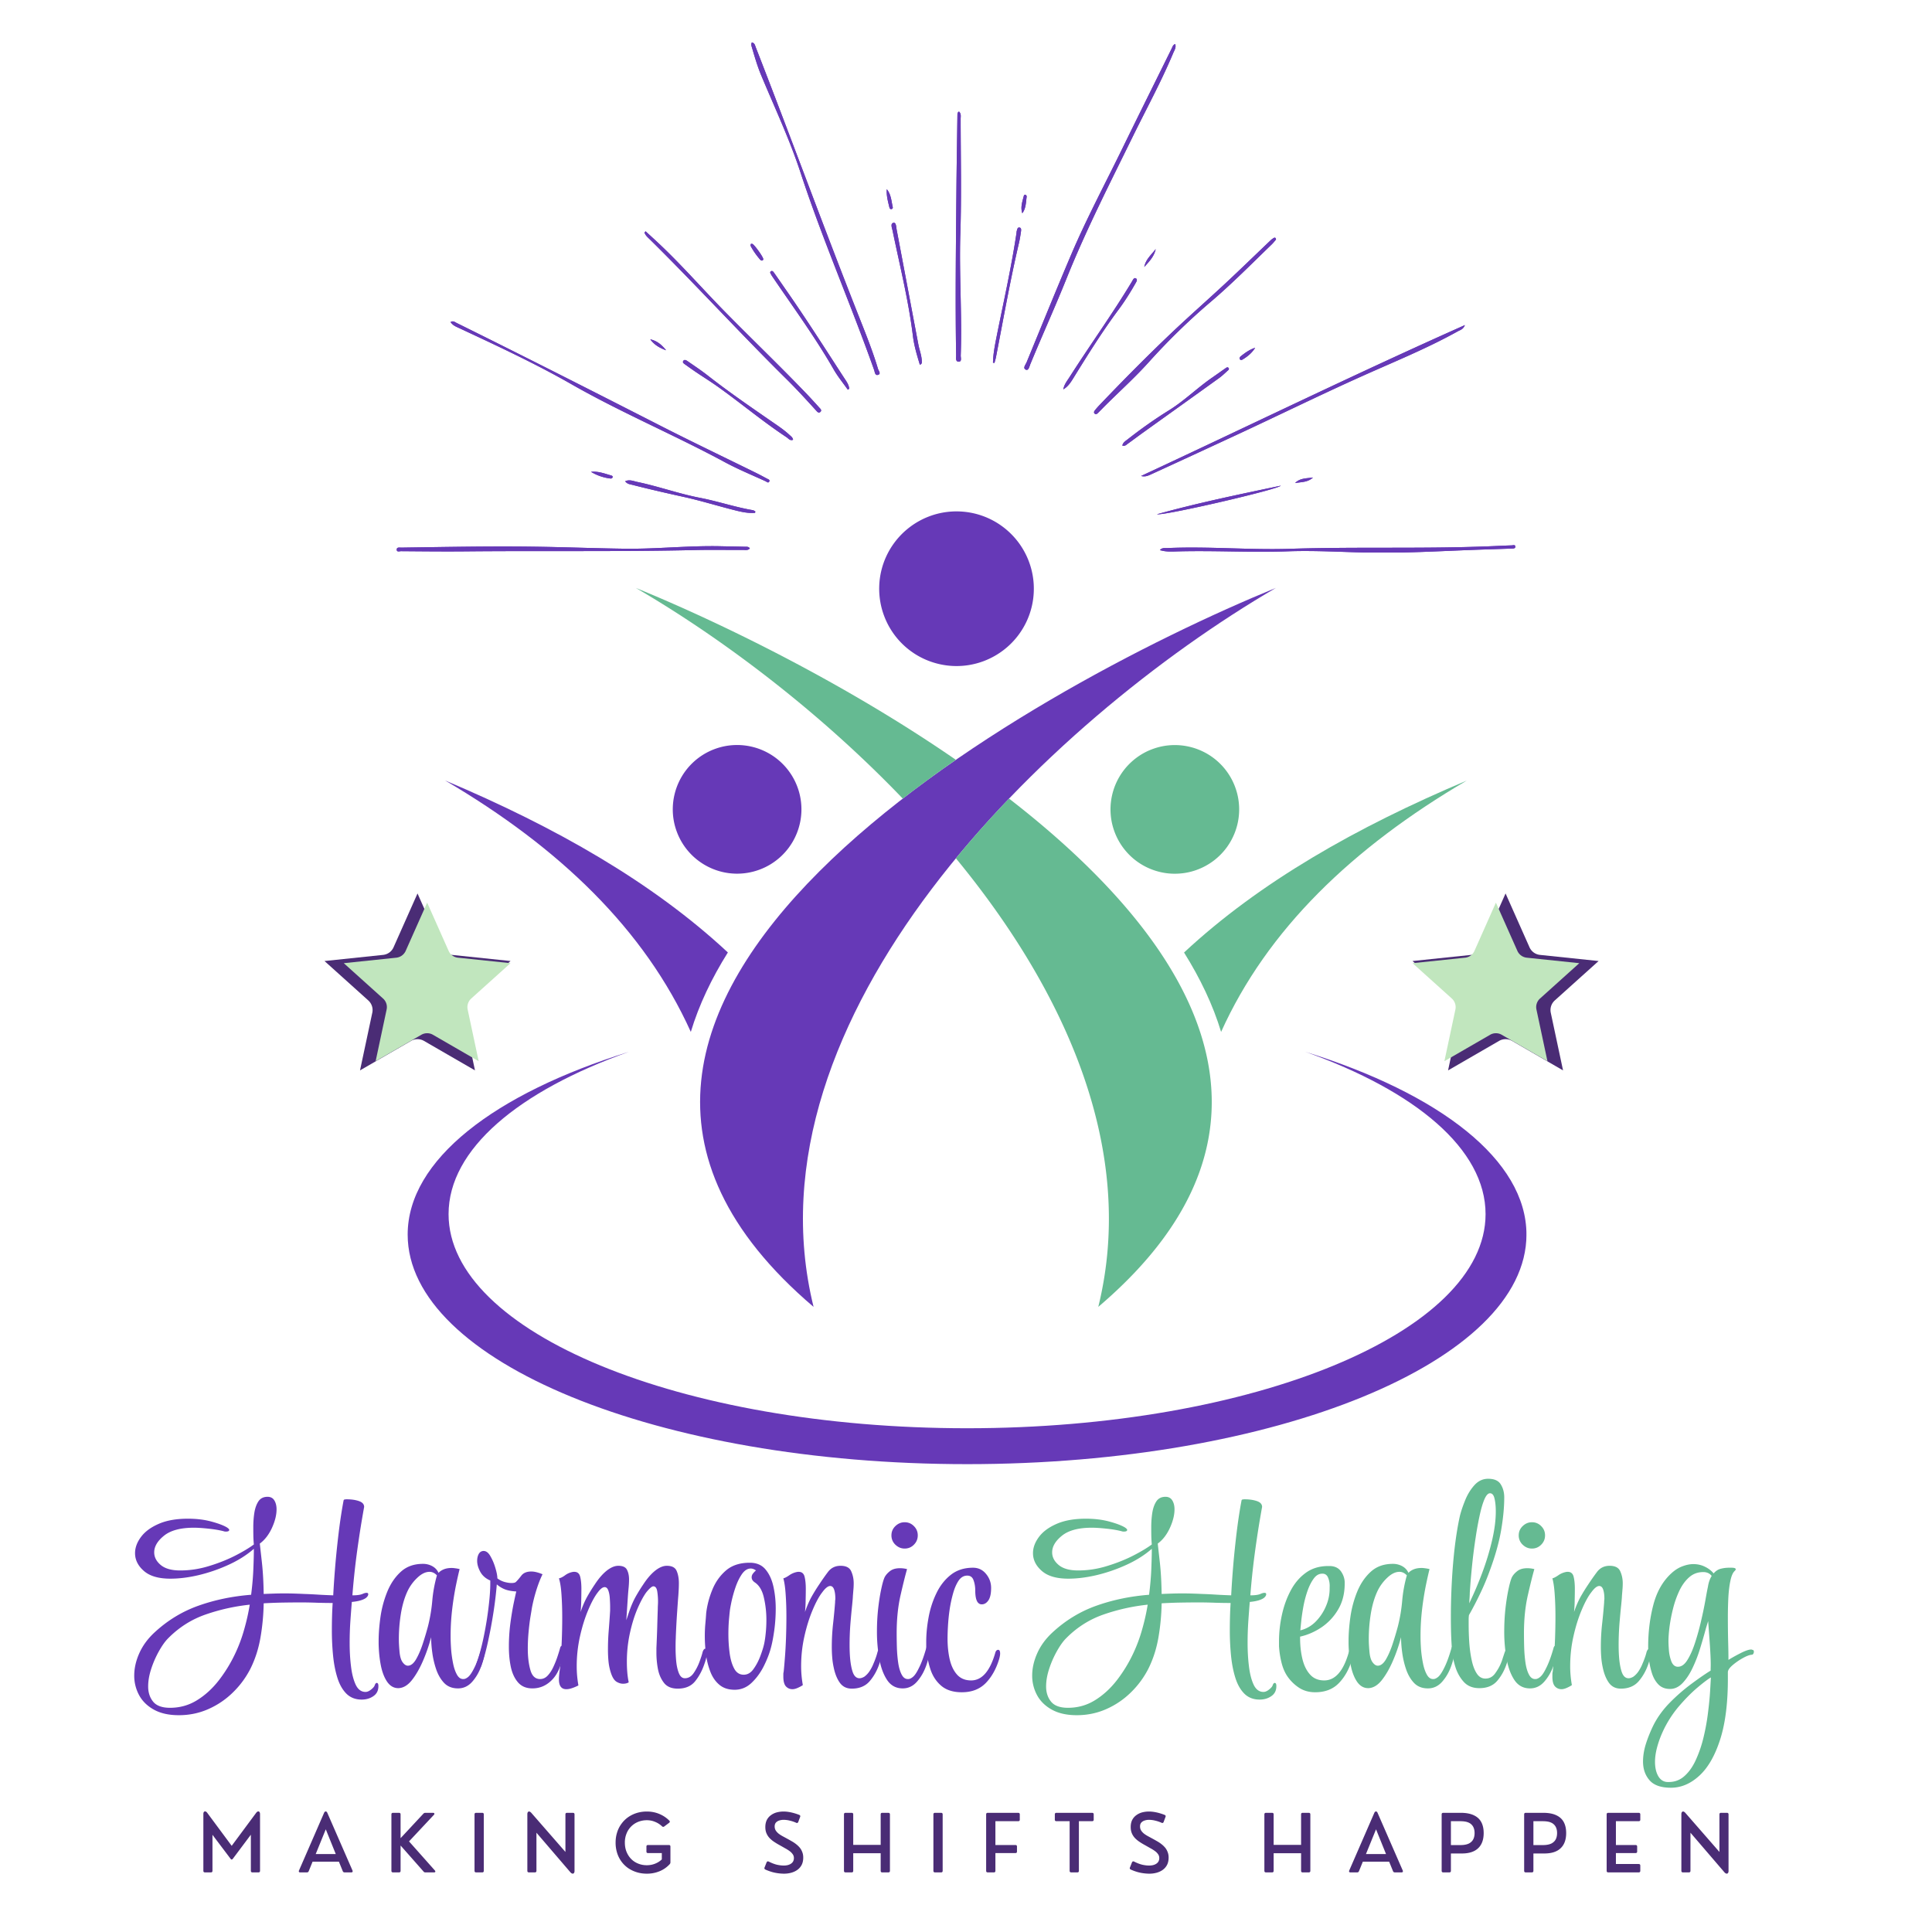 <svg xmlns="http://www.w3.org/2000/svg" width="500" viewBox="0 0 375 375" height="500" version="1.0"><defs><clipPath id="a"><path d="M77 8.133h217.105v99.11H77zm0 0"/></clipPath><clipPath id="b"><path d="M62.98 173.418h36.356v34.363H62.98zm0 0"/></clipPath><clipPath id="c"><path d="M66.723 175.2h32.375V206H66.723zm0 0"/></clipPath><clipPath id="d"><path d="M79.129 204h217.148v80.57H79.13zm0 0"/></clipPath><clipPath id="e"><path d="M274.172 173.418h36.355v34.363h-36.355zm0 0"/></clipPath><clipPath id="f"><path d="M274.172 175.2h32.371V206h-32.371zm0 0"/></clipPath></defs><g clip-path="url(#a)" fill="#6639b7"><path d="M228.11 8.543c.218.695-.16 1.207-.38 1.73-2.328 5.563-5.222 10.856-7.875 16.262-4.453 9.09-9.058 18.102-12.84 27.52-2.238 5.582-4.738 11.066-7.03 16.636-.18.438-.34 1.305-.872 1.059-.652-.3-.035-.969.153-1.43 2.851-6.933 5.668-13.886 8.605-20.789 2.98-7.008 6.57-13.73 9.91-20.57 3.192-6.543 6.438-13.059 9.664-19.586.145-.285.2-.64.664-.832zm-82.176.617c.543 1.84 1.074 3.684 1.816 5.461 2.617 6.27 5.523 12.441 7.637 18.89 4.246 12.962 9.734 25.45 14.277 38.29.14.394.172 1.183.813.941.562-.21.054-.777-.059-1.152-1.047-3.508-2.422-6.903-3.762-10.297C159.82 43.988 153.45 26.5 146.687 9.168c-.14-.352-.19-.809-.753-.934-.18.36-.086.641 0 .926zm77.699 82.813c5.34-2.442 10.664-4.91 15.992-7.38 8.176-3.792 16.266-7.769 24.484-11.464 6.332-2.848 12.782-5.445 18.86-8.828.445-.25 1.027-.352 1.37-1.203-21.276 9.472-41.968 19.574-62.847 29.285.82.246 1.488-.113 2.14-.41zm4.48 15.066c7.32-.227 14.64.234 21.965-.031 5.25-.188 10.5.16 15.75.254 6.55.117 13.086-.262 19.625-.512 2.66-.102 5.324-.18 7.985-.273.289-.008.71-.008.695-.368-.012-.433-.457-.261-.711-.254-1.516.051-3.031.13-4.547.188-12.824.5-25.66.07-38.488.48-7.95.258-15.899-.507-23.852-.14-.457.023-.953-.117-1.402.39 1.023.317 2.008.297 2.98.266zm-83.562-.914c-1.516-.047-3.031-.063-4.547-.098-6.29-.156-12.559.567-18.84.477-5.805-.078-11.605-.313-17.406-.39-8.613-.122-17.227.054-25.84.179-.344.004-.895-.129-.914.355-.024.575.55.336.863.336 4.14.032 8.281.079 12.422.04 14.898-.145 29.797.081 44.691-.262 3.067-.07 6.137-.004 9.208-.024.453-.004.968.145 1.355-.289-.246-.398-.648-.312-.992-.324zM89.105 63.672c7.368 3.441 14.735 6.86 21.813 10.902 9.664 5.524 19.957 9.832 29.75 15.121 2.566 1.387 5.277 2.496 7.93 3.715.218.102.55.457.734.008.121-.305-.25-.402-.469-.52-.715-.382-1.43-.77-2.16-1.128-6.168-3.04-12.375-6-18.496-9.125-13.172-6.723-26.352-13.418-39.605-19.973-.317-.156-.614-.461-1.149-.172.426.668 1.067.898 1.652 1.172zm96.73-41.41c-.065 4.843-.151 9.683-.194 14.527-.09 10.727-.239 21.45-.055 32.176.008.472-.172 1.258.523 1.234.625-.02.352-.777.368-1.21.28-7.876-.329-15.747-.075-23.626.239-7.43.063-14.87.059-22.304 0-.461.137-.97-.32-1.41-.293.167-.305.382-.305.613zm61.462 23.898a3.018 3.018 0 0 0-.703.516c-2.918 2.777-5.805 5.59-8.75 8.336-3.434 3.199-6.965 6.297-10.371 9.523-4.825 4.578-9.5 9.309-14.09 14.121-.309.32-.598.656-.875 1.004-.14.172-.246.41-.063.598.239.246.473.09.668-.102.524-.52 1.032-1.054 1.559-1.574 2.781-2.758 5.7-5.394 8.312-8.3 3.743-4.16 7.73-8.048 11.985-11.669 4.144-3.527 7.96-7.398 11.867-11.172.312-.304.586-.656.836-.941-.02-.336-.203-.426-.375-.34zM125.09 45.137c.195.582.672.96 1.086 1.367 8.98 8.855 17.472 18.184 26.445 27.043 2 1.976 3.895 4.05 5.781 6.129.211.23.485.597.828.281.348-.316.012-.598-.203-.84-.797-.875-1.59-1.754-2.406-2.61-5.316-5.558-10.887-10.866-16.266-16.362-4.234-4.336-8.226-8.91-12.66-13.055-.789-.738-1.59-1.465-2.386-2.195l-.22.242zm39.75 30.316c-.094-.86-.625-1.531-1.074-2.223-3.664-5.644-7.274-11.324-11.125-16.84-.805-1.152-1.594-2.312-2.407-3.46-.14-.196-.34-.47-.629-.25-.23.175-.03.406.063.593.082.164.191.317.293.47 4.031 5.929 8.273 11.714 11.848 17.948.793 1.387 1.824 2.633 2.746 3.946.093-.063.191-.121.285-.184zm14.086-5.207c0-1.164-.453-2.238-.668-3.355-1.41-7.434-2.801-14.868-4.215-22.297-.098-.508-.086-1.457-.617-1.348-.656.14-.285.996-.176 1.531 1.406 6.79 3.094 13.524 3.945 20.426.23 1.89.782 3.727 1.352 5.602.414-.184.383-.387.379-.559zm-25.707 14.156c-1.114-1.035-2.387-1.859-3.633-2.722-4.137-2.86-8.274-5.707-12.238-8.809-1.25-.98-2.575-1.86-3.883-2.762-.254-.175-.645-.418-.863-.02-.176.321.199.516.425.684.75.543 1.504 1.075 2.274 1.59 1.316.887 2.668 1.727 3.96 2.645 4.52 3.215 8.77 6.793 13.4 9.851.37.246.663.743 1.273.5-.07-.46-.426-.687-.715-.957zm-6.61 14.864c-.16-.082-.312-.211-.48-.239-3.457-.586-6.785-1.726-10.223-2.39-4.133-.793-8.101-2.235-12.215-3.094-.73-.152-1.504-.523-2.343-.133.386.547.922.578 1.41.703 3.285.84 6.586 1.594 9.898 2.325 3.38.742 6.692 1.78 10.055 2.62 1.254.317 2.543.594 3.848.485.015-.094.035-.188.05-.277zm72.305-13.149c1.024-.73 2.024-1.488 3.043-2.219 4.89-3.507 9.785-7 14.664-10.515.566-.406 1.078-.899 1.594-1.371.176-.157.476-.356.21-.633-.187-.195-.417.008-.59.125-.85.586-1.687 1.195-2.538 1.781-2.89 1.988-5.39 4.488-8.383 6.348-2.797 1.734-5.473 3.637-8.062 5.664-.395.312-.875.566-1.008 1.187.535.164.789-.168 1.07-.367zm-10.45-12.933c2.759-4.461 5.536-8.907 8.669-13.118 1.191-1.601 2.25-3.289 3.234-5.023.18-.313.496-.77.137-.992-.399-.254-.606.281-.781.574-3.809 6.328-8.133 12.32-12.106 18.54-.484.757-1.07 1.464-1.226 2.405.984-.57 1.523-1.492 2.074-2.386zm-15.437-2.743c.102-.382.223-.761.297-1.152 1.438-7.383 2.73-14.797 4.453-22.121.176-.754.29-1.523.403-2.29.039-.284.062-.671-.32-.718-.38-.043-.403.36-.497.625-.047.137-.043.293-.062.438-1.012 6.789-2.535 13.48-3.88 20.207-.323 1.629-.648 3.289-.683 4.972.094.012.192.028.29.04zm55.575 23.829c-8.047 1.687-16.106 3.343-24.04 5.55 1.653.25 23.532-4.828 24.04-5.55zm-130.043-1.383c.109.011.293-.11.336-.211.097-.219-.086-.344-.266-.39-1.277-.36-2.531-.86-3.918-.704a9.41 9.41 0 0 0 3.848 1.305zm27.464-45.551c-.093-.023-.277-.012-.289.027-.043.125-.074.297-.02.403.505.949 1.13 1.82 1.833 2.632.129.149.305.227.488.133.074-.039.102-.172.121-.215.004-.437-1.777-2.89-2.133-2.98zm94.801 21.824c-.18.14-.293.38-.152.582.164.238.406.106.59-.008.937-.574 1.77-1.265 2.363-2.234-1.078.348-1.953.984-2.8 1.66zM172.61 40.168c.051.203.121.46.41.422.211-.028.305-.211.258-.41-.27-1.18-.316-2.438-1.152-3.453-.098 1.191.215 2.316.484 3.441zm26.668-2c.016-.11-.097-.3-.195-.348-.223-.101-.34.102-.379.27-.27 1.078-.664 2.144-.273 3.305.726-.973.687-2.125.847-3.227zm25.043 10.18c-.84 1.09-1.945 2.004-2.215 3.46.942-1.023 1.915-2.027 2.215-3.46zM126.22 65.863c.761 1.07 1.847 1.688 3.07 2.13-.797-1.02-1.75-1.84-3.07-2.13zm125.156 27.895c1.21-.207 2.496-.137 3.473-1.074-1.215.187-2.52.09-3.473 1.074zm0 0"/><path d="M228.11 8.543c.218.695-.16 1.207-.38 1.73-2.328 5.563-5.222 10.856-7.875 16.262-4.453 9.09-9.058 18.102-12.84 27.52-2.238 5.582-4.738 11.066-7.03 16.636-.18.438-.34 1.305-.872 1.059-.652-.3-.035-.969.153-1.43 2.851-6.933 5.668-13.886 8.605-20.789 2.98-7.008 6.57-13.73 9.91-20.57 3.192-6.543 6.438-13.059 9.664-19.586.145-.285.2-.64.664-.832zm-82.176.617c.543 1.84 1.074 3.684 1.816 5.461 2.617 6.27 5.523 12.441 7.637 18.89 4.246 12.962 9.734 25.45 14.277 38.29.14.394.172 1.183.813.941.562-.21.054-.777-.059-1.152-1.047-3.508-2.422-6.903-3.762-10.297C159.82 43.988 153.45 26.5 146.687 9.168c-.14-.352-.19-.809-.753-.934-.18.36-.086.641 0 .926zm77.699 82.813c5.34-2.442 10.664-4.91 15.992-7.38 8.176-3.792 16.266-7.769 24.484-11.464 6.332-2.848 12.782-5.445 18.86-8.828.445-.25 1.027-.352 1.37-1.203-21.276 9.472-41.968 19.574-62.847 29.285.82.246 1.488-.113 2.14-.41zm4.48 15.066c7.32-.227 14.64.234 21.965-.031 5.25-.188 10.5.16 15.75.254 6.55.117 13.086-.262 19.625-.512 2.66-.102 5.324-.18 7.985-.273.289-.008.71-.008.695-.368-.012-.433-.457-.261-.711-.254-1.516.051-3.031.13-4.547.188-12.824.5-25.66.07-38.488.48-7.95.258-15.899-.507-23.852-.14-.457.023-.953-.117-1.402.39 1.023.317 2.008.297 2.98.266zm-83.562-.914c-1.516-.047-3.031-.063-4.547-.098-6.29-.156-12.559.567-18.84.477-5.805-.078-11.605-.313-17.406-.39-8.613-.122-17.227.054-25.84.179-.344.004-.895-.129-.914.355-.024.575.55.336.863.336 4.14.032 8.281.079 12.422.04 14.898-.145 29.797.081 44.691-.262 3.067-.07 6.137-.004 9.208-.024.453-.004.968.145 1.355-.289-.246-.398-.648-.312-.992-.324zM89.105 63.672c7.368 3.441 14.735 6.86 21.813 10.902 9.664 5.524 19.957 9.832 29.75 15.121 2.566 1.387 5.277 2.496 7.93 3.715.218.102.55.457.734.008.121-.305-.25-.402-.469-.52-.715-.382-1.43-.77-2.16-1.128-6.168-3.04-12.375-6-18.496-9.125-13.172-6.723-26.352-13.418-39.605-19.973-.317-.156-.614-.461-1.149-.172.426.668 1.067.898 1.652 1.172zm96.73-41.41c-.065 4.843-.151 9.683-.194 14.527-.09 10.727-.239 21.45-.055 32.176.008.472-.172 1.258.523 1.234.625-.02.352-.777.368-1.21.28-7.876-.329-15.747-.075-23.626.239-7.43.063-14.87.059-22.304 0-.461.137-.97-.32-1.41-.293.167-.305.382-.305.613zm61.462 23.898a3.018 3.018 0 0 0-.703.516c-2.918 2.777-5.805 5.59-8.75 8.336-3.434 3.199-6.965 6.297-10.371 9.523-4.825 4.578-9.5 9.309-14.09 14.121-.309.32-.598.656-.875 1.004-.14.172-.246.41-.063.598.239.246.473.09.668-.102.524-.52 1.032-1.054 1.559-1.574 2.781-2.758 5.7-5.394 8.312-8.3 3.743-4.16 7.73-8.048 11.985-11.669 4.144-3.527 7.96-7.398 11.867-11.172.312-.304.586-.656.836-.941-.02-.336-.203-.426-.375-.34zM125.09 45.137c.195.582.672.96 1.086 1.367 8.98 8.855 17.472 18.184 26.445 27.043 2 1.976 3.895 4.05 5.781 6.129.211.23.485.597.828.281.348-.316.012-.598-.203-.84-.797-.875-1.59-1.754-2.406-2.61-5.316-5.558-10.887-10.866-16.266-16.362-4.234-4.336-8.226-8.91-12.66-13.055-.789-.738-1.59-1.465-2.386-2.195l-.22.242zm39.75 30.316c-.094-.86-.625-1.531-1.074-2.223-3.664-5.644-7.274-11.324-11.125-16.84-.805-1.152-1.594-2.312-2.407-3.46-.14-.196-.34-.47-.629-.25-.23.175-.03.406.063.593.082.164.191.317.293.47 4.031 5.929 8.273 11.714 11.848 17.948.793 1.387 1.824 2.633 2.746 3.946.093-.063.191-.121.285-.184zm14.086-5.207c0-1.164-.453-2.238-.668-3.355-1.41-7.434-2.801-14.868-4.215-22.297-.098-.508-.086-1.457-.617-1.348-.656.14-.285.996-.176 1.531 1.406 6.79 3.094 13.524 3.945 20.426.23 1.89.782 3.727 1.352 5.602.414-.184.383-.387.379-.559zm-25.707 14.156c-1.114-1.035-2.387-1.859-3.633-2.722-4.137-2.86-8.274-5.707-12.238-8.809-1.25-.98-2.575-1.86-3.883-2.762-.254-.175-.645-.418-.863-.02-.176.321.199.516.425.684.75.543 1.504 1.075 2.274 1.59 1.316.887 2.668 1.727 3.96 2.645 4.52 3.215 8.77 6.793 13.4 9.851.37.246.663.743 1.273.5-.07-.46-.426-.687-.715-.957zm-6.61 14.864c-.16-.082-.312-.211-.48-.239-3.457-.586-6.785-1.726-10.223-2.39-4.133-.793-8.101-2.235-12.215-3.094-.73-.152-1.504-.523-2.343-.133.386.547.922.578 1.41.703 3.285.84 6.586 1.594 9.898 2.325 3.38.742 6.692 1.78 10.055 2.62 1.254.317 2.543.594 3.848.485.015-.094.035-.188.05-.277zm72.305-13.149c1.024-.73 2.024-1.488 3.043-2.219 4.89-3.507 9.785-7 14.664-10.515.566-.406 1.078-.899 1.594-1.371.176-.157.476-.356.21-.633-.187-.195-.417.008-.59.125-.85.586-1.687 1.195-2.538 1.781-2.89 1.988-5.39 4.488-8.383 6.348-2.797 1.734-5.473 3.637-8.062 5.664-.395.312-.875.566-1.008 1.187.535.164.789-.168 1.07-.367zm-10.45-12.933c2.759-4.461 5.536-8.907 8.669-13.118 1.191-1.601 2.25-3.289 3.234-5.023.18-.313.496-.77.137-.992-.399-.254-.606.281-.781.574-3.809 6.328-8.133 12.32-12.106 18.54-.484.757-1.07 1.464-1.226 2.405.984-.57 1.523-1.492 2.074-2.386zm-15.437-2.743c.102-.382.223-.761.297-1.152 1.438-7.383 2.73-14.797 4.453-22.121.176-.754.29-1.523.403-2.29.039-.284.062-.671-.32-.718-.38-.043-.403.36-.497.625-.047.137-.043.293-.062.438-1.012 6.789-2.535 13.48-3.88 20.207-.323 1.629-.648 3.289-.683 4.972.094.012.192.028.29.04zm55.575 23.829c-8.047 1.687-16.106 3.343-24.04 5.55 1.653.25 23.532-4.828 24.04-5.55zm-130.043-1.383c.109.011.293-.11.336-.211.097-.219-.086-.344-.266-.39-1.277-.36-2.531-.86-3.918-.704a9.41 9.41 0 0 0 3.848 1.305zm27.464-45.551c-.093-.023-.277-.012-.289.027-.043.125-.074.297-.02.403.505.949 1.13 1.82 1.833 2.632.129.149.305.227.488.133.074-.039.102-.172.121-.215.004-.437-1.777-2.89-2.133-2.98zm94.801 21.824c-.18.14-.293.38-.152.582.164.238.406.106.59-.008.937-.574 1.77-1.265 2.363-2.234-1.078.348-1.953.984-2.8 1.66zM172.61 40.168c.051.203.121.46.41.422.211-.028.305-.211.258-.41-.27-1.18-.316-2.438-1.152-3.453-.098 1.191.215 2.316.484 3.441zm26.668-2c.016-.11-.097-.3-.195-.348-.223-.101-.34.102-.379.27-.27 1.078-.664 2.144-.273 3.305.726-.973.687-2.125.847-3.227zm25.043 10.18c-.84 1.09-1.945 2.004-2.215 3.46.942-1.023 1.915-2.027 2.215-3.46zM126.22 65.863c.761 1.07 1.847 1.688 3.07 2.13-.797-1.02-1.75-1.84-3.07-2.13zm125.156 27.895c1.21-.207 2.496-.137 3.473-1.074-1.215.187-2.52.09-3.473 1.074zm0 0"/></g><g clip-path="url(#b)"><path fill="#4a2c75" d="m81.04 173.418 4.647 10.453a2.507 2.507 0 0 0 2.028 1.473l11.379 1.191-8.508 7.653a2.518 2.518 0 0 0-.773 2.382l2.382 11.192-9.906-5.727a2.519 2.519 0 0 0-2.504 0l-9.906 5.727 2.383-11.192c.093-.43.07-.875-.067-1.293a2.526 2.526 0 0 0-.707-1.09l-8.504-7.652 11.38-1.191a2.52 2.52 0 0 0 1.21-.465c.356-.258.637-.606.813-1.008zm0 0" fill-rule="evenodd"/></g><g clip-path="url(#c)"><path fill="#c1e6be" d="m82.91 175.2 4.168 9.366c.16.36.41.672.73.903.317.234.692.375 1.083.418l10.199 1.066-7.621 6.86a2.254 2.254 0 0 0-.696 2.132l2.137 10.032-8.879-5.13c-.34-.199-.726-.3-1.12-.3-.395 0-.782.101-1.122.3l-8.879 5.13 2.133-10.032a2.234 2.234 0 0 0-.691-2.132l-7.625-6.86 10.199-1.066a2.256 2.256 0 0 0 1.816-1.32zm0 0" fill-rule="evenodd"/></g><path fill="#6639b7" d="M157.914 253.668c-13.867-56.266 45.05-113.473 89.746-139.563-47.703 19.524-158.8 80.797-89.746 139.563zm0 0" fill-rule="evenodd"/><path fill="#6639b7" d="M134.086 200.293c-8.95-19.844-25.48-35.762-47.668-48.79 21.422 9.032 40.273 19.774 54.86 33.368-3.15 5.02-5.602 10.16-7.192 15.422zm0 0" fill-rule="evenodd"/><path fill="#6639b7" d="M155.398 155.094c.13.808.18 1.62.153 2.441-.031.82-.137 1.63-.328 2.426a12.474 12.474 0 0 1-3.641 6.27c-.602.558-1.25 1.05-1.945 1.484-.7.43-1.43.789-2.2 1.074a12.447 12.447 0 0 1-9.55-.34c-.746-.34-1.45-.75-2.117-1.23a12.233 12.233 0 0 1-1.836-1.617 12.454 12.454 0 0 1-2.559-4.145 12.37 12.37 0 0 1-.781-4.809c.031-.82.136-1.628.328-2.425a12.474 12.474 0 0 1 3.64-6.27 12.454 12.454 0 0 1 4.145-2.559c.77-.285 1.559-.496 2.367-.628a12.76 12.76 0 0 1 2.442-.153c.82.032 1.629.14 2.425.328a12.474 12.474 0 0 1 6.27 3.641c.559.602 1.05 1.25 1.484 1.945.43.7.79 1.43 1.075 2.2.289.77.496 1.558.628 2.367zm0 0"/><path fill="#65ba92" d="M213.176 253.668c7.496-30.445-6.309-61.156-27.637-87.074a203.69 203.69 0 0 1 10.316-11.59c35.477 27.484 58.622 63.516 17.32 98.664zm-37.942-98.652a231.389 231.389 0 0 1 10.305-7.532c-21.578-14.894-45.629-26.625-62.125-33.367 16.813 9.797 35.633 24.004 51.82 40.899zm0 0" fill-rule="evenodd"/><path fill="#65ba92" d="M237.016 200.293c8.937-19.832 25.476-35.762 47.668-48.777-21.426 9.03-40.278 19.773-54.86 33.367 3.133 5.008 5.598 10.148 7.192 15.41zm0 0" fill-rule="evenodd"/><path fill="#65ba92" d="M230.902 144.953a12.474 12.474 0 0 1 6.27 3.64 12.454 12.454 0 0 1 2.559 4.145 12.448 12.448 0 0 1-.34 9.551c-.34.746-.75 1.45-1.227 2.117a12.482 12.482 0 0 1-5.766 4.395c-.765.289-1.554.496-2.367.629a12.76 12.76 0 0 1-2.441.152 12.083 12.083 0 0 1-2.426-.328 12.513 12.513 0 0 1-4.43-2.02 12.285 12.285 0 0 1-1.836-1.62 12.372 12.372 0 0 1-1.484-1.946 12.585 12.585 0 0 1-1.707-4.566 12.76 12.76 0 0 1-.152-2.442c.03-.82.14-1.629.328-2.426a12.474 12.474 0 0 1 3.64-6.265 12.828 12.828 0 0 1 1.946-1.489c.699-.43 1.43-.789 2.199-1.074.77-.285 1.559-.496 2.367-.629a12.76 12.76 0 0 1 2.442-.152c.82.031 1.628.14 2.425.328zm0 0"/><g clip-path="url(#d)"><path fill="#6639b7" d="M187.707 284.191c59.965 0 108.578-19.949 108.578-44.554 0-14.492-16.848-27.356-42.941-35.489 21.433 7.625 35.004 18.91 35.004 31.516 0 22.953-45.063 41.559-100.641 41.559-55.59 0-100.64-18.606-100.64-41.559 0-12.594 13.57-23.89 35.003-31.504-26.09 8.121-42.941 20.985-42.941 35.477 0 24.605 48.613 44.554 108.578 44.554zm0 0" fill-rule="evenodd"/></g><path fill="#6639b7" d="M200.473 111.867c.16.973.218 1.95.183 2.934a14.725 14.725 0 0 1-.39 2.918 14.893 14.893 0 0 1-.953 2.781c-.41.898-.903 1.746-1.481 2.547a14.907 14.907 0 0 1-4.285 3.988c-.836.52-1.719.95-2.64 1.297-.923.344-1.872.594-2.845.754a14.945 14.945 0 0 1-5.852-.21 14.98 14.98 0 0 1-9.32-6.715 14.93 14.93 0 0 1-1.292-2.645 14.889 14.889 0 0 1-.754-2.844 14.794 14.794 0 0 1-.184-2.938 14.94 14.94 0 0 1 1.344-5.699c.41-.894.902-1.742 1.48-2.543a15.058 15.058 0 0 1 6.926-5.285 14.966 14.966 0 0 1 5.781-.937 15.02 15.02 0 0 1 2.918.39 15.18 15.18 0 0 1 2.782.953c.898.41 1.746.903 2.543 1.48.8.575 1.535 1.227 2.207 1.946.672.723 1.27 1.5 1.785 2.34.52.84.949 1.719 1.293 2.64.347.926.597 1.876.754 2.848zm0 0"/><path d="M40.942 363.429h-1.156c-.211 0-.313-.102-.313-.313v-11c0-.195.035-.335.11-.421a.273.273 0 0 1 .296-.094c.114.023.227.11.344.265l4.75 6.407 4.75-6.407c.113-.144.227-.234.344-.265a.248.248 0 0 1 .281.094c.082.086.125.226.125.421v11c0 .211-.105.313-.312.313h-1.157c-.21 0-.312-.102-.312-.313v-7l-3.5 4.672c-.074.094-.152.141-.234.141-.075 0-.141-.047-.204-.14l-3.515-4.657v6.984c0 .211-.102.313-.297.313zM63.531 351.866l4.89 11.204c.04.105.04.195 0 .265-.042.063-.12.094-.234.094h-1.296c-.18 0-.297-.078-.36-.234l-.75-1.844h-5.11l-.75 1.844a.345.345 0 0 1-.343.234h-1.312c-.118 0-.196-.031-.235-.094-.043-.07-.043-.16 0-.265l4.875-11.204c.082-.175.188-.265.313-.265.132 0 .238.09.312.265zm-.297 3.204-1.953 4.796h3.89zM77.441 363.429h-1.156c-.211 0-.313-.102-.313-.313V352.18c0-.207.102-.313.313-.313h1.156c.207 0 .312.106.312.313v4.61l4.422-4.75a.398.398 0 0 1 .172-.126.444.444 0 0 1 .203-.047h1.516c.125 0 .203.043.234.125.04.075.016.165-.078.266l-4.828 5.156 5 5.625c.094.106.125.2.094.282-.031.074-.117.109-.25.109h-1.656a.569.569 0 0 1-.204-.031.337.337 0 0 1-.171-.14l-4.454-5.048v4.906c0 .211-.105.313-.312.313zM93.605 363.429h-1.187c-.211 0-.313-.102-.313-.313V352.18c0-.207.102-.313.313-.313h1.187c.196 0 .297.106.297.313v10.937c0 .211-.101.313-.297.313zM103.812 363.429h-1.141c-.211 0-.313-.102-.313-.313v-10.984c0-.176.036-.312.11-.406a.27.27 0 0 1 .281-.11c.113.024.234.102.36.235l6.64 7.61v-7.282c0-.207.102-.313.313-.313h1.14c.207 0 .313.106.313.313v10.984c0 .18-.043.313-.125.407-.075.093-.172.125-.297.093-.117-.023-.235-.101-.36-.234l-6.609-7.703v7.39c0 .211-.105.313-.312.313zM125.55 363.679c-.687 0-1.34-.094-1.953-.281a6.28 6.28 0 0 1-1.672-.797 5.618 5.618 0 0 1-1.296-1.266 5.706 5.706 0 0 1-.844-1.672 6.601 6.601 0 0 1-.297-2.015c0-.707.098-1.367.297-1.985a5.52 5.52 0 0 1 .844-1.672c.363-.5.796-.925 1.296-1.28a6.09 6.09 0 0 1 1.672-.813 6.651 6.651 0 0 1 1.953-.282c.875 0 1.68.157 2.422.47.75.312 1.395.745 1.938 1.296.144.149.133.29-.031.422l-.938.703c-.148.117-.293.11-.437-.016a4.206 4.206 0 0 0-1.329-.859 4.014 4.014 0 0 0-1.625-.328 4.48 4.48 0 0 0-1.671.312 4.028 4.028 0 0 0-2.266 2.266 4.6 4.6 0 0 0-.328 1.766c0 .656.11 1.258.328 1.797.219.53.52.996.906 1.39.383.387.836.684 1.36.89.52.212 1.078.313 1.671.313.563 0 1.094-.097 1.594-.297.5-.195.938-.472 1.313-.828v-1.234h-2.672c-.211 0-.313-.098-.313-.297v-.969c0-.195.102-.297.313-.297h4.031c.207 0 .313.102.313.297v3.063a.515.515 0 0 1-.141.36 5.437 5.437 0 0 1-1.938 1.359 6.382 6.382 0 0 1-2.5.484zM152.19 363.679c-.375 0-.75-.027-1.125-.078a7.967 7.967 0 0 1-1.172-.235 9.832 9.832 0 0 1-1.328-.484c-.188-.094-.243-.234-.157-.422l.39-.984c.095-.188.235-.235.423-.14.582.292 1.113.495 1.594.609.476.105.91.156 1.296.156.602 0 1.082-.125 1.438-.375.363-.25.547-.61.547-1.078 0-.282-.078-.532-.235-.75a2.503 2.503 0 0 0-.609-.61 7.077 7.077 0 0 0-.875-.547c-.324-.187-.664-.378-1.016-.578a12.996 12.996 0 0 1-1.046-.625 5.395 5.395 0 0 1-.907-.734 3.15 3.15 0 0 1-.625-.938c-.156-.351-.234-.765-.234-1.234 0-.52.094-.973.281-1.36.195-.382.461-.695.797-.937a3.35 3.35 0 0 1 1.125-.547 5.213 5.213 0 0 1 1.344-.172c.457 0 .945.06 1.469.172.53.118 1.054.278 1.578.485.187.086.238.218.156.406l-.36.969a.286.286 0 0 1-.156.172.264.264 0 0 1-.234-.016 6.638 6.638 0 0 0-1.25-.422 5.04 5.04 0 0 0-1.188-.156c-.312 0-.605.047-.875.14a1.414 1.414 0 0 0-.64.407c-.156.187-.235.433-.235.734 0 .281.063.531.188.75.133.219.312.422.531.61.227.18.488.351.781.515.29.156.598.324.922.5.29.156.586.324.89.5.302.168.583.356.845.563.27.21.507.437.718.687.207.25.368.54.485.86.125.312.187.667.187 1.062 0 .543-.101 1.012-.297 1.406-.199.387-.476.711-.828.969-.343.25-.742.437-1.187.562-.45.125-.918.188-1.406.188zM165.314 363.429h-1.187c-.211 0-.313-.102-.313-.313V352.18c0-.207.102-.313.313-.313h1.187c.196 0 .297.106.297.313v5.906h5.328v-5.906c0-.207.098-.313.297-.313h1.188c.207 0 .312.106.312.313v10.937c0 .211-.105.313-.312.313h-1.188c-.199 0-.297-.102-.297-.313v-3.406h-5.328v3.406c0 .211-.101.313-.297.313zM182.673 363.429h-1.187c-.211 0-.313-.102-.313-.313V352.18c0-.207.102-.313.313-.313h1.187c.195 0 .297.106.297.313v10.937c0 .211-.102.313-.297.313zM192.91 363.429h-1.187c-.21 0-.312-.102-.312-.313V352.18c0-.207.101-.313.312-.313h5.907c.207 0 .312.106.312.313v1.016c0 .199-.105.296-.312.296h-4.422v4.625h3.89c.196 0 .297.102.297.297v.97c0 .198-.101.296-.297.296h-3.89v3.437c0 .211-.102.313-.297.313zM209.116 363.429h-1.187c-.211 0-.313-.102-.313-.313v-9.625h-2.562c-.211 0-.313-.097-.313-.296v-1.016c0-.207.102-.313.313-.313h6.922c.207 0 .312.106.312.313v1.016c0 .199-.105.296-.312.296h-2.563v9.625c0 .211-.101.313-.297.313zM223.11 363.679c-.376 0-.75-.027-1.126-.078a7.967 7.967 0 0 1-1.172-.235 9.832 9.832 0 0 1-1.328-.484c-.187-.094-.242-.234-.156-.422l.39-.984c.094-.188.235-.235.422-.14.582.292 1.114.495 1.594.609.477.105.91.156 1.297.156.602 0 1.082-.125 1.438-.375.363-.25.546-.61.546-1.078 0-.282-.078-.532-.234-.75a2.503 2.503 0 0 0-.61-.61 7.077 7.077 0 0 0-.874-.547c-.325-.187-.664-.378-1.016-.578a12.996 12.996 0 0 1-1.047-.625 5.395 5.395 0 0 1-.906-.734 3.15 3.15 0 0 1-.625-.938c-.156-.351-.234-.765-.234-1.234 0-.52.093-.973.28-1.36.196-.382.462-.695.798-.937a3.35 3.35 0 0 1 1.125-.547 5.213 5.213 0 0 1 1.343-.172c.457 0 .946.06 1.47.172.53.118 1.054.278 1.577.485.188.086.239.218.157.406l-.36.969a.286.286 0 0 1-.156.172.264.264 0 0 1-.234-.016 6.638 6.638 0 0 0-1.25-.422 5.04 5.04 0 0 0-1.188-.156c-.312 0-.605.047-.875.14a1.414 1.414 0 0 0-.64.407c-.157.187-.235.433-.235.734 0 .281.063.531.188.75.132.219.312.422.53.61.227.18.489.351.782.515.29.156.598.324.922.5.289.156.586.324.89.5.301.168.583.356.844.563.27.21.508.437.719.687.207.25.367.54.484.86.125.312.188.667.188 1.062 0 .543-.102 1.012-.297 1.406-.2.387-.477.711-.828.969-.344.25-.742.437-1.188.562-.449.125-.918.188-1.406.188zM246.915 363.429h-1.187c-.211 0-.313-.102-.313-.313V352.18c0-.207.102-.313.313-.313h1.187c.196 0 .297.106.297.313v5.906h5.328v-5.906c0-.207.098-.313.297-.313h1.188c.207 0 .312.106.312.313v10.937c0 .211-.105.313-.312.313h-1.188c-.2 0-.297-.102-.297-.313v-3.406h-5.328v3.406c0 .211-.101.313-.297.313zM267.383 351.866l4.891 11.204c.04.105.04.195 0 .265-.043.063-.121.094-.234.094h-1.297c-.18 0-.297-.078-.36-.234l-.75-1.844h-5.109l-.75 1.844a.345.345 0 0 1-.344.234h-1.312c-.117 0-.196-.031-.235-.094-.043-.07-.043-.16 0-.265l4.875-11.204c.082-.175.188-.265.313-.265.133 0 .238.09.312.265zm-.296 3.204-1.954 4.796h3.891zM281.309 363.429h-1.172c-.211 0-.313-.102-.313-.313V352.18c0-.207.102-.313.313-.313h3.39c1.051 0 1.907.165 2.563.485.656.312 1.133.762 1.438 1.344.3.574.453 1.273.453 2.093 0 1.293-.36 2.278-1.078 2.953-.711.68-1.762 1.016-3.157 1.016h-2.125v3.36c0 .21-.105.312-.312.312zm.312-9.938v4.641h1.735c.133 0 .297-.004.484-.016a3.83 3.83 0 0 0 .61-.078c.218-.039.43-.109.64-.203.207-.101.395-.238.563-.406.175-.176.312-.395.406-.656.101-.27.156-.598.156-.985 0-.375-.055-.691-.156-.953a1.774 1.774 0 0 0-.39-.64 1.812 1.812 0 0 0-.563-.407 2.66 2.66 0 0 0-.625-.203 5.008 5.008 0 0 0-.61-.078c-.199-.008-.37-.016-.515-.016zM297.322 363.429h-1.172c-.211 0-.313-.102-.313-.313V352.18c0-.207.102-.313.313-.313h3.39c1.051 0 1.907.165 2.563.485.656.312 1.133.762 1.437 1.344.301.574.453 1.273.453 2.093 0 1.293-.359 2.278-1.078 2.953-.71.68-1.761 1.016-3.156 1.016h-2.125v3.36c0 .21-.105.312-.312.312zm.312-9.938v4.641h1.734c.133 0 .297-.004.485-.016a3.83 3.83 0 0 0 .61-.078c.218-.039.429-.109.64-.203.207-.101.394-.238.562-.406.176-.176.313-.395.407-.656.101-.27.156-.598.156-.985 0-.375-.055-.691-.156-.953a1.774 1.774 0 0 0-.391-.64 1.812 1.812 0 0 0-.563-.407 2.66 2.66 0 0 0-.625-.203 5.008 5.008 0 0 0-.609-.078c-.2-.008-.371-.016-.516-.016zM318.069 363.429h-5.907c-.21 0-.312-.102-.312-.313V352.18c0-.207.101-.313.312-.313h5.907c.207 0 .312.106.312.313v1.016c0 .199-.105.296-.312.296h-4.422v4.625h3.812c.207 0 .313.102.313.297v.97c0 .198-.106.296-.313.296h-3.812v2.125h4.422c.207 0 .312.105.312.312v1c0 .211-.105.313-.312.313zM327.805 363.429h-1.14c-.212 0-.313-.102-.313-.313v-10.984c0-.176.035-.312.11-.406a.27.27 0 0 1 .28-.11c.114.024.235.102.36.235l6.64 7.61v-7.282c0-.207.102-.313.313-.313h1.14c.208 0 .313.106.313.313v10.984c0 .18-.043.313-.125.407-.074.093-.172.125-.297.093-.117-.023-.234-.101-.36-.234l-6.609-7.703v7.39c0 .211-.105.313-.312.313zm0 0" fill="#4a2c75"/><path d="M73.446 327.232v.062c0 .844-.324 1.484-.969 1.922-.636.445-1.398.672-2.28.672-1.2 0-2.184-.383-2.954-1.14-.762-.762-1.344-1.786-1.75-3.079-.406-1.289-.688-2.734-.844-4.328a49.455 49.455 0 0 1-.234-4.828c0-1.945.05-3.738.156-5.375-.96 0-1.965-.016-3.016-.047a82.731 82.731 0 0 0-3.093-.063c-1.168 0-2.367.012-3.594.032-1.219.023-2.45.07-3.688.14a43.087 43.087 0 0 1-.609 6.563c-.375 2.21-1.023 4.234-1.937 6.078a17.482 17.482 0 0 1-3.375 4.61 15.93 15.93 0 0 1-4.782 3.265c-1.793.8-3.714 1.203-5.765 1.203-1.918 0-3.524-.355-4.813-1.062-1.293-.711-2.254-1.649-2.89-2.813a7.903 7.903 0 0 1-.954-3.828c0-1.414.329-2.86.985-4.328.656-1.469 1.633-2.805 2.937-4.016 2.551-2.363 5.41-4.101 8.578-5.219 3.176-1.125 6.57-1.828 10.188-2.109.238-1.875.383-3.582.437-5.125.063-1.539.094-2.805.094-3.797-1.386 1.211-3.027 2.246-4.922 3.11a31.442 31.442 0 0 1-5.797 2c-1.96.46-3.789.687-5.484.687-2.273 0-3.98-.492-5.125-1.484-1.156-1-1.734-2.157-1.734-3.469 0-1.063.383-2.102 1.14-3.125.758-1.031 1.899-1.879 3.422-2.547 1.531-.676 3.426-1.016 5.688-1.016 1.664 0 3.16.18 4.484.532 1.332.355 2.336.726 3.016 1.11.351.218.531.398.531.53 0 .22-.215.328-.64.328-.18 0-.321-.019-.423-.062-.78-.207-1.761-.375-2.937-.5-1.168-.125-2.121-.188-2.86-.188-2.585 0-4.515.516-5.796 1.547-1.274 1.024-1.907 2.102-1.907 3.235 0 .93.422 1.746 1.266 2.453.852.71 2.113 1.062 3.781 1.062 1.844 0 3.676-.273 5.5-.828 1.82-.55 3.504-1.21 5.047-1.984 1.54-.781 2.79-1.524 3.75-2.235a22.96 22.96 0 0 1-.094-1.515 94.99 94.99 0 0 1-.015-1.89c0-.915.066-1.829.203-2.735.145-.906.41-1.649.797-2.235.394-.582.984-.875 1.765-.875.594 0 1.032.231 1.313.688.289.46.437 1.043.437 1.75 0 1.105-.304 2.312-.906 3.625-.605 1.305-1.386 2.309-2.344 3.016.07.68.208 1.902.407 3.671.195 1.774.312 3.81.343 6.11.676-.031 1.36-.055 2.047-.078a62.508 62.508 0 0 1 3.922 0c.656.023 1.305.047 1.953.078.914.031 1.852.078 2.813.14.957.055 1.879.094 2.765.125.102-1.976.25-4.066.438-6.265.195-2.195.426-4.348.687-6.453.27-2.114.567-4.02.891-5.719.031-.102.11-.16.234-.172.125-.02.239-.031.344-.031.926 0 1.723.117 2.39.344.677.23 1.016.609 1.016 1.14-.105.563-.304 1.703-.593 3.422a212.329 212.329 0 0 0-.907 6.188 150.539 150.539 0 0 0-.78 7.546c.882 0 1.534-.085 1.952-.265.32-.145.586-.219.797-.219.219 0 .328.09.328.266 0 .25-.164.5-.484.75-.563.386-1.465.636-2.703.75-.074.886-.164 2.054-.266 3.5a62.247 62.247 0 0 0-.156 4.515c0 1.563.086 3.07.266 4.516.175 1.45.484 2.637.921 3.562.446.915 1.079 1.375 1.891 1.375.352 0 .723-.164 1.11-.484.394-.312.624-.594.687-.844.113-.28.238-.422.375-.422.219 0 .328.196.328.579zm-24.969-15.766c-2.949.312-5.804.95-8.562 1.906-2.762.961-5.188 2.5-7.281 4.625-.563.563-1.149 1.375-1.75 2.438a18.976 18.976 0 0 0-1.516 3.437c-.406 1.219-.61 2.375-.61 3.469 0 1.164.317 2.145.954 2.937.644.801 1.742 1.204 3.297 1.204 1.914 0 3.66-.493 5.234-1.47 1.57-.968 2.977-2.25 4.219-3.843a27.866 27.866 0 0 0 3.187-5.203 29.35 29.35 0 0 0 1.75-4.703 41.61 41.61 0 0 0 1.078-4.797zM94.15 320.06v.218c-.074.918-.324 1.965-.75 3.141-.417 1.168-1.007 2.18-1.765 3.031-.762.844-1.672 1.266-2.734 1.266-1.106 0-1.996-.344-2.672-1.031-.668-.696-1.188-1.582-1.563-2.657a17.025 17.025 0 0 1-.765-3.296 22.58 22.58 0 0 1-.22-2.954 31.99 31.99 0 0 1-1.608 4.657c-.657 1.5-1.375 2.742-2.157 3.718-.781.97-1.633 1.473-2.547 1.516h-.062c-.844 0-1.555-.394-2.125-1.187-.563-.801-.98-1.86-1.25-3.172-.262-1.313-.406-2.727-.438-4.25v-.532c0-1.414.118-2.984.36-4.703a20.77 20.77 0 0 1 1.328-4.906c.644-1.562 1.523-2.848 2.64-3.86 1.114-1.007 2.536-1.515 4.266-1.515a3.71 3.71 0 0 1 1.828.453c.551.305.953.735 1.203 1.297.25-.281.586-.508 1.016-.687.426-.176.938-.266 1.531-.266.219 0 .457.023.719.062.27.032.547.086.828.157-.21.812-.46 1.93-.75 3.343a58.628 58.628 0 0 0-.719 4.657 44.19 44.19 0 0 0-.28 4.906v.203c0 .68.03 1.48.093 2.406.07.918.195 1.828.375 2.735.176.898.426 1.636.75 2.218.32.586.726.875 1.219.875h.062c.281 0 .586-.14.922-.421.332-.282.695-.813 1.094-1.594.531-1.02 1.023-2.348 1.484-3.985.07-.312.211-.468.422-.468.176 0 .266.21.266.625zm-9.343-14.282c-.43-.457-.906-.687-1.438-.687-.78 0-1.578.39-2.39 1.172a8.618 8.618 0 0 0-1.906 2.64c-.575 1.243-.997 2.696-1.266 4.36a30.862 30.862 0 0 0-.39 4.781c0 .399.007.79.03 1.172.02.387.047.758.079 1.11.07 1.062.273 1.827.609 2.296.332.461.676.688 1.031.688.57 0 1.098-.407 1.578-1.219.477-.82.91-1.816 1.297-2.984a63.366 63.366 0 0 0 1.016-3.391c.414-1.633.695-3.29.844-4.969.144-1.687.445-3.344.906-4.969zm0 0" fill="#6639b7"/><path d="M109.399 320.013v.265c-.25 2.45-.934 4.305-2.047 5.563-1.118 1.25-2.453 1.875-4.016 1.875-1.168 0-2.09-.379-2.766-1.14-.668-.758-1.136-1.75-1.406-2.97-.262-1.226-.39-2.55-.39-3.968 0-1.52.093-3.016.28-4.485.196-1.468.411-2.769.641-3.906.239-1.133.41-1.914.516-2.344-.992-.062-1.773-.218-2.344-.468a5.41 5.41 0 0 1-1.437-.907 75.636 75.636 0 0 1-.656 5.47 92.204 92.204 0 0 1-1.047 5.609c-.387 1.793-.809 3.324-1.266 4.593-.148.461-.375.688-.687.688-.25 0-.375-.156-.375-.469 0-.07.003-.16.015-.266.02-.113.051-.222.094-.328.562-1.625 1.035-3.398 1.422-5.328.394-1.937.695-3.804.906-5.61.219-1.812.328-3.316.328-4.515v-.594c-.887-.382-1.531-.945-1.937-1.687-.407-.75-.61-1.457-.61-2.125 0-.5.094-.93.282-1.297.195-.375.488-.582.875-.625h.109c.5 0 .941.352 1.328 1.047.395.687.711 1.45.953 2.281.25.836.375 1.496.375 1.985.426.324.895.558 1.406.703.52.136.957.203 1.313.203.457 0 .754-.07.89-.219.29-.281.641-.687 1.047-1.219.407-.53 1.051-.797 1.938-.797.601 0 1.328.18 2.172.532-.43.886-.82 1.886-1.172 3a30.88 30.88 0 0 0-.89 3.531c-.044.293-.137.867-.282 1.719-.137.843-.258 1.82-.36 2.922a34.163 34.163 0 0 0-.156 3.28c0 1.563.164 2.938.5 4.126.332 1.18.961 1.765 1.891 1.765.563 0 1.055-.226 1.484-.687.426-.457.797-1.031 1.11-1.719.32-.695.586-1.367.797-2.015.218-.657.379-1.18.484-1.579.07-.312.211-.468.422-.468.176 0 .266.195.266.578zm0 0" fill="#6639b7"/><path d="M137.238 320.653v.11c0 .242-.047.558-.141.953a9.21 9.21 0 0 1-.344 1.172c-.43 1.305-1.031 2.445-1.812 3.422-.774.968-1.903 1.453-3.391 1.453-1.21 0-2.105-.379-2.687-1.14-.586-.759-.977-1.673-1.172-2.735a17.44 17.44 0 0 1-.282-3.031v-.954c.07-1.55.125-2.898.157-4.046.03-1.157.066-2.336.109-3.547 0-.176.004-.39.016-.64a12.48 12.48 0 0 0-.125-2.813c-.106-.633-.356-.954-.75-.954-.282 0-.743.391-1.375 1.172-.563.774-1.141 1.852-1.735 3.235-.586 1.386-1.07 2.965-1.453 4.734a25.8 25.8 0 0 0-.578 5.516c0 .68.023 1.343.078 2 .05.656.145 1.32.281 1.984a2.023 2.023 0 0 1-.39.172c-.2.062-.438.094-.719.094-.387 0-.793-.117-1.219-.36-.43-.25-.781-.765-1.062-1.547a10.386 10.386 0 0 1-.516-2.25c-.086-.8-.125-1.628-.125-2.484 0-1.238.05-2.492.156-3.766.102-1.28.192-2.539.266-3.78v-.798c0-.457-.023-.976-.062-1.562-.032-.582-.125-1.094-.282-1.531-.156-.446-.398-.672-.718-.672-.387 0-.829.34-1.329 1.015-.605.774-1.226 1.914-1.859 3.422-.637 1.5-1.168 3.2-1.594 5.094a26.522 26.522 0 0 0-.64 5.875c0 1.21.109 2.434.328 3.672-.399.21-.797.379-1.203.515-.407.145-.79.22-1.141.22-.96 0-1.437-.634-1.437-1.907 0-.219.007-.445.03-.688.02-.25.048-.515.079-.796.101-.602.191-1.461.266-2.579.07-1.113.132-2.367.187-3.765.05-1.406.078-2.8.078-4.188 0-1.55-.047-3.007-.14-4.375-.086-1.363-.25-2.437-.5-3.218.351-.07.742-.266 1.171-.579.426-.32.891-.535 1.391-.64.102-.031.242-.047.422-.047.601 0 .984.32 1.14.953.157.637.235 1.414.235 2.328 0 .649-.012 1.403-.031 2.266a23.547 23.547 0 0 1-.125 2.25c.382-1.125.804-2.102 1.265-2.938.469-.832.969-1.64 1.5-2.422.739-1.132 1.504-2.019 2.297-2.656.8-.633 1.555-.953 2.266-.953.851 0 1.41.258 1.672.766.27.511.406 1.14.406 1.89 0 .493-.027 1.012-.078 1.563a65.46 65.46 0 0 0-.14 1.625l-.313 4.719.53-1.594c.384-1.125.806-2.102 1.267-2.938.468-.832.968-1.64 1.5-2.422.738-1.132 1.503-2.019 2.296-2.656.801-.633 1.555-.953 2.266-.953.988 0 1.625.328 1.906.984.29.657.438 1.461.438 2.407 0 .398-.012.797-.031 1.203-.024.406-.047.824-.079 1.25-.043.492-.117 1.492-.218 3-.106 1.5-.196 3.121-.266 4.86 0 .148-.012.433-.031.859-.012.418-.016.89-.016 1.421 0 .813.04 1.672.125 2.579.094.906.27 1.68.531 2.312.27.637.649.953 1.141.953.676 0 1.242-.328 1.703-.984a9.94 9.94 0 0 0 1.14-2.203c.302-.813.505-1.446.61-1.907.145-.425.32-.64.531-.64.22 0 .329.215.329.64zm0 0" fill="#6639b7"/><path d="M148.288 319.216c.132-.563.242-1.27.328-2.125.094-.852.14-1.754.14-2.703 0-1.457-.164-2.883-.484-4.281-.312-1.395-.898-2.38-1.75-2.954-.418-.28-.625-.613-.625-1 0-.289.102-.554.313-.796.207-.25.382-.426.53-.532-.355-.25-.695-.375-1.015-.375-.637 0-1.203.356-1.703 1.063-.492.71-.906 1.558-1.25 2.547a25.904 25.904 0 0 0-.797 2.843c-.187.907-.297 1.54-.328 1.891-.043.387-.102.98-.172 1.781a33.605 33.605 0 0 0-.094 2.625c0 1.2.079 2.403.235 3.61.156 1.21.445 2.218.875 3.031.426.812 1.047 1.219 1.86 1.219.737 0 1.362-.352 1.874-1.063.52-.707.957-1.52 1.313-2.437.351-.926.601-1.707.75-2.344zm1.328.687c-.293 1.106-.758 2.29-1.39 3.547-.638 1.25-1.423 2.32-2.36 3.203-.938.883-2.028 1.329-3.266 1.329-1.21 0-2.195-.32-2.953-.954-.762-.632-1.344-1.468-1.75-2.5a14.433 14.433 0 0 1-.86-3.375 28.111 28.111 0 0 1-.234-3.578c0-.882.035-1.707.11-2.468.07-.77.125-1.438.156-2a17.42 17.42 0 0 1 1.172-4.485c.601-1.508 1.488-2.77 2.656-3.781 1.164-1.008 2.707-1.516 4.625-1.516 1.313 0 2.328.43 3.047 1.282.726.855 1.242 1.964 1.547 3.328.3 1.355.453 2.777.453 4.265 0 1.493-.102 2.938-.297 4.344-.2 1.399-.418 2.516-.656 3.36zM171.17 320.544v.219c0 .242-.047.558-.14.953-.086.387-.196.777-.328 1.172-.43 1.305-1.059 2.445-1.891 3.422-.836.968-1.996 1.453-3.484 1.453-.993 0-1.762-.379-2.313-1.14-.543-.759-.937-1.739-1.187-2.938a14.509 14.509 0 0 1-.297-2.016 25.146 25.146 0 0 1-.078-2.031c0-1.445.078-2.895.234-4.344.164-1.457.3-2.879.406-4.266 0-.132.004-.265.016-.39.02-.125.031-.238.031-.344 0-.707-.078-1.289-.234-1.75-.157-.469-.414-.703-.766-.703-.43 0-.945.414-1.547 1.234-.605.774-1.226 1.914-1.86 3.422-.636 1.5-1.167 3.2-1.593 5.094-.43 1.898-.64 3.84-.64 5.828 0 1.2.109 2.418.328 3.656-.25.18-.575.356-.97.532-.386.175-.734.265-1.046.265-.5 0-.922-.183-1.266-.547-.336-.375-.5-1.004-.5-1.89v-.453c0-.157.02-.32.063-.5.07-.645.148-1.532.234-2.657.094-1.132.164-2.41.219-3.828.05-1.414.078-2.832.078-4.25 0-1.488-.047-2.894-.14-4.219-.086-1.332-.235-2.39-.454-3.171.29-.07.664-.266 1.125-.579a3.9 3.9 0 0 1 1.438-.64c.101-.031.242-.047.422-.047.601 0 .984.32 1.14.953.157.637.235 1.414.235 2.328 0 .649-.012 1.403-.032 2.266a23.547 23.547 0 0 1-.125 2.25c.383-1.125.805-2.102 1.266-2.938.469-.832.969-1.64 1.5-2.422a46.163 46.163 0 0 1 1.688-2.406c.601-.8 1.421-1.203 2.453-1.203 1.062 0 1.75.356 2.062 1.063.32.71.485 1.484.485 2.328 0 .468-.024.906-.063 1.312-.031.406-.062.79-.094 1.14 0 .25-.054.884-.156 1.891-.105 1-.215 2.184-.328 3.547a53.612 53.612 0 0 0-.156 4.125c0 .993.039 1.922.125 2.797.093.867.226 1.594.406 2.188.281.96.742 1.437 1.39 1.437.282 0 .598-.101.954-.312a4.286 4.286 0 0 0 1.03-1.11c.302-.468.54-.93.72-1.39.144-.32.285-.676.422-1.063.144-.383.27-.789.375-1.219.144-.425.336-.64.578-.64.175 0 .265.18.265.531zm0 0" fill="#6639b7"/><path d="M180.465 320.06v.218c-.062.918-.308 1.965-.734 3.141-.43 1.168-1.024 2.18-1.781 3.031-.762.844-1.672 1.266-2.735 1.266-1.281 0-2.289-.535-3.015-1.61-.72-1.081-1.23-2.46-1.532-4.14a29.778 29.778 0 0 1-.453-5.297c0-1.52.078-3 .235-4.437.164-1.438.363-2.692.593-3.766.227-1.082.446-1.852.657-2.313.218-.425.566-.828 1.046-1.203.477-.375 1.125-.562 1.938-.562.457 0 .914.058 1.375.172-.355 1.242-.781 2.96-1.281 5.156-.492 2.187-.735 4.61-.735 7.266 0 .93.016 1.914.047 2.953.04 1.043.13 2.015.266 2.922.144.906.367 1.64.672 2.203.3.562.695.843 1.187.843h.063c.281 0 .586-.14.922-.421.343-.282.707-.813 1.093-1.594.532-1.02 1.024-2.348 1.485-3.985.07-.312.21-.468.422-.468.175 0 .265.21.265.625zm-2.328-22.047c0 .71-.25 1.312-.75 1.812-.492.5-1.09.75-1.797.75-.68 0-1.277-.25-1.797-.75a2.435 2.435 0 0 1-.765-1.812c0-.707.254-1.305.765-1.797.52-.5 1.118-.75 1.797-.75.707 0 1.305.25 1.797.75.5.492.75 1.09.75 1.797zm0 0" fill="#6639b7"/><path d="M193.967 321.92c-.574 1.948-1.445 3.526-2.609 4.733-1.168 1.208-2.727 1.813-4.672 1.813-1.625 0-2.93-.398-3.906-1.188-.969-.8-1.68-1.832-2.125-3.093a16.077 16.077 0 0 1-.828-4.016 6.152 6.152 0 0 1-.047-.766v-.765c0-1.457.148-3.016.453-4.672.3-1.664.805-3.234 1.516-4.703.707-1.477 1.644-2.676 2.812-3.594 1.164-.914 2.598-1.375 4.297-1.375 1.031 0 1.875.402 2.531 1.203.656.793.985 1.7.985 2.719 0 1.105-.18 1.914-.532 2.422-.355.512-.78.765-1.28.765-.845 0-1.267-.898-1.267-2.703 0-.707-.109-1.363-.328-1.968-.21-.602-.617-.907-1.218-.907-.68 0-1.243.328-1.688.985-.437.656-.797 1.492-1.078 2.5a26.1 26.1 0 0 0-.672 3.187 36.448 36.448 0 0 0-.312 3.14 41.895 41.895 0 0 0-.079 2.25v.22c0 1.418.141 2.746.422 3.984.29 1.242.77 2.23 1.438 2.969.676.742 1.582 1.11 2.719 1.11 2.082 0 3.64-1.77 4.671-5.313.102-.414.297-.625.579-.625.25 0 .375.246.375.734 0 .25-.055.57-.157.953zm0 0" fill="#6639b7"/><path d="M247.737 327.232v.062c0 .844-.324 1.484-.969 1.922-.636.445-1.398.672-2.28.672-1.2 0-2.184-.383-2.954-1.14-.762-.762-1.344-1.786-1.75-3.079-.406-1.289-.687-2.734-.844-4.328a49.455 49.455 0 0 1-.234-4.828c0-1.945.05-3.738.156-5.375-.96 0-1.965-.016-3.015-.047a82.731 82.731 0 0 0-3.094-.063c-1.168 0-2.367.012-3.594.032-1.219.023-2.45.07-3.687.14a43.087 43.087 0 0 1-.61 6.563c-.375 2.21-1.023 4.234-1.937 6.078a17.482 17.482 0 0 1-3.375 4.61 15.93 15.93 0 0 1-4.782 3.265c-1.792.8-3.714 1.203-5.765 1.203-1.918 0-3.524-.355-4.813-1.062-1.293-.711-2.254-1.649-2.89-2.813a7.903 7.903 0 0 1-.953-3.828c0-1.414.328-2.86.984-4.328.656-1.469 1.633-2.805 2.938-4.016 2.55-2.363 5.41-4.101 8.578-5.219 3.175-1.125 6.57-1.828 10.187-2.109.238-1.875.383-3.582.438-5.125.062-1.539.093-2.805.093-3.797-1.386 1.211-3.027 2.246-4.922 3.11a31.442 31.442 0 0 1-5.796 2c-1.961.46-3.79.687-5.485.687-2.273 0-3.98-.492-5.125-1.484-1.156-1-1.734-2.157-1.734-3.469 0-1.063.383-2.102 1.14-3.125.758-1.031 1.899-1.879 3.422-2.547 1.532-.676 3.426-1.016 5.688-1.016 1.664 0 3.16.18 4.484.532 1.332.355 2.336.726 3.016 1.11.351.218.531.398.531.53 0 .22-.215.328-.64.328-.18 0-.32-.019-.422-.062-.782-.207-1.762-.375-2.938-.5-1.168-.125-2.121-.188-2.86-.188-2.585 0-4.515.516-5.796 1.547-1.274 1.024-1.906 2.102-1.906 3.235 0 .93.421 1.746 1.265 2.453.852.71 2.114 1.062 3.781 1.062 1.844 0 3.676-.273 5.5-.828 1.82-.55 3.504-1.21 5.047-1.984 1.54-.781 2.79-1.524 3.75-2.235a22.96 22.96 0 0 1-.093-1.515 94.99 94.99 0 0 1-.016-1.89c0-.915.066-1.829.203-2.735.145-.906.41-1.649.797-2.235.395-.582.984-.875 1.766-.875.593 0 1.03.231 1.312.688.29.46.438 1.043.438 1.75 0 1.105-.305 2.312-.907 3.625-.605 1.305-1.386 2.309-2.343 3.016.07.68.207 1.902.406 3.671.195 1.774.312 3.81.344 6.11.675-.031 1.359-.055 2.046-.078a62.508 62.508 0 0 1 3.922 0c.657.023 1.305.047 1.953.078.915.031 1.852.078 2.813.14.957.055 1.879.094 2.766.125.101-1.976.25-4.066.437-6.265.195-2.195.426-4.348.688-6.453.27-2.114.566-4.02.89-5.719.031-.102.11-.16.235-.172.125-.02.238-.031.343-.031.926 0 1.723.117 2.391.344.676.23 1.016.609 1.016 1.14-.106.563-.305 1.703-.594 3.422a212.329 212.329 0 0 0-.906 6.188 150.539 150.539 0 0 0-.782 7.546c.883 0 1.536-.085 1.953-.265.32-.145.586-.219.797-.219.22 0 .328.09.328.266 0 .25-.164.5-.484.75-.562.386-1.465.636-2.703.75-.074.886-.164 2.054-.266 3.5a62.247 62.247 0 0 0-.156 4.515c0 1.563.086 3.07.266 4.516.176 1.45.484 2.637.922 3.562.445.915 1.078 1.375 1.89 1.375.352 0 .723-.164 1.11-.484.394-.312.625-.594.687-.844.113-.28.238-.422.375-.422.219 0 .328.196.328.579zm-24.969-15.766c-2.949.312-5.804.95-8.562 1.906-2.762.961-5.188 2.5-7.281 4.625-.563.563-1.149 1.375-1.75 2.438a18.976 18.976 0 0 0-1.516 3.437c-.406 1.219-.61 2.375-.61 3.469 0 1.164.317 2.145.954 2.937.644.801 1.742 1.204 3.297 1.204 1.914 0 3.66-.493 5.234-1.47 1.57-.968 2.977-2.25 4.219-3.843a27.866 27.866 0 0 0 3.187-5.203 29.35 29.35 0 0 0 1.75-4.703 41.61 41.61 0 0 0 1.078-4.797zM262.489 321.92c-.563 1.948-1.422 3.526-2.578 4.733-1.149 1.208-2.696 1.813-4.641 1.813-1.211 0-2.266-.305-3.172-.906a8.222 8.222 0 0 1-2.25-2.235c-.492-.738-.86-1.613-1.11-2.625a17.871 17.871 0 0 1-.484-3.172v-.953c0-1.695.188-3.406.563-5.125.375-1.718.941-3.289 1.703-4.718.758-1.438 1.738-2.586 2.937-3.454 1.207-.875 2.66-1.312 4.36-1.312h.375c.988.043 1.71.43 2.172 1.156.468.719.68 1.485.64 2.297v.156c-.03 1.887-.476 3.528-1.328 4.922a10.632 10.632 0 0 1-3.234 3.406c-1.313.868-2.68 1.454-4.094 1.766v.266c0 1.46.149 2.82.453 4.078.301 1.25.797 2.258 1.485 3.015.687.762 1.597 1.141 2.734 1.141 2.125 0 3.703-1.77 4.734-5.312.102-.414.282-.625.532-.625.25 0 .375.23.375.687 0 .25-.059.586-.172 1zm-10.094-5.517v.047a6.221 6.221 0 0 0 2.953-1.672 9.483 9.483 0 0 0 1.984-2.937c.5-1.133.75-2.29.75-3.469v-.265a4.194 4.194 0 0 0-.265-1.797c-.211-.57-.578-.86-1.11-.86h-.062c-.637 0-1.184.313-1.64.938-.462.617-.86 1.402-1.204 2.36a20.68 20.68 0 0 0-.797 2.984 40.028 40.028 0 0 0-.422 2.812l-.187 1.86zm0 0" fill="#65ba92"/><path d="M282.412 320.06v.218c-.074.918-.324 1.965-.75 3.141-.418 1.168-1.008 2.18-1.765 3.031-.762.844-1.672 1.266-2.735 1.266-1.105 0-1.996-.344-2.672-1.031-.668-.696-1.187-1.582-1.562-2.657a17.025 17.025 0 0 1-.766-3.296 22.58 22.58 0 0 1-.219-2.954 31.99 31.99 0 0 1-1.609 4.657c-.656 1.5-1.375 2.742-2.156 3.718-.781.97-1.633 1.473-2.547 1.516h-.063c-.843 0-1.554-.394-2.125-1.187-.562-.801-.98-1.86-1.25-3.172-.261-1.313-.406-2.727-.437-4.25v-.532c0-1.414.117-2.984.36-4.703a20.77 20.77 0 0 1 1.327-4.906c.645-1.562 1.524-2.848 2.641-3.86 1.113-1.007 2.535-1.515 4.266-1.515a3.71 3.71 0 0 1 1.828.453c.55.305.953.735 1.203 1.297.25-.281.586-.508 1.016-.687.425-.176.937-.266 1.53-.266.22 0 .458.023.72.062.27.032.546.086.828.157-.211.812-.461 1.93-.75 3.343a58.628 58.628 0 0 0-.72 4.657 44.19 44.19 0 0 0-.28 4.906v.203c0 .68.03 1.48.093 2.406.07.918.196 1.828.375 2.735.176.898.426 1.636.75 2.218.32.586.727.875 1.22.875h.062c.28 0 .586-.14.922-.421.332-.282.695-.813 1.093-1.594.532-1.02 1.024-2.348 1.485-3.985.07-.312.21-.468.422-.468.175 0 .265.21.265.625zm-9.344-14.282c-.43-.457-.906-.687-1.437-.687-.781 0-1.578.39-2.39 1.172a8.618 8.618 0 0 0-1.907 2.64c-.574 1.243-.996 2.696-1.266 4.36a30.862 30.862 0 0 0-.39 4.781c0 .399.008.79.031 1.172.02.387.047.758.078 1.11.07 1.062.274 1.827.61 2.296.332.461.675.688 1.03.688.571 0 1.098-.407 1.579-1.219.477-.82.91-1.816 1.297-2.984a63.366 63.366 0 0 0 1.015-3.391c.415-1.633.696-3.29.844-4.969.145-1.687.446-3.344.906-4.969zm0 0" fill="#65ba92"/><path d="M285.176 311.2a67.353 67.353 0 0 0 2.547-5.984 51.628 51.628 0 0 0 1.89-6.234c.477-2.063.719-3.922.719-5.579 0-1.03-.086-1.878-.25-2.546-.156-.676-.45-1.016-.875-1.016-.387 0-.75.402-1.094 1.203-.336.793-.64 1.844-.922 3.156a67.97 67.97 0 0 0-.765 4.22c-.23 1.5-.43 2.991-.594 4.468a179.768 179.768 0 0 0-.375 3.875c-.086 1.117-.14 1.918-.172 2.406 0 .219-.012.496-.031.828-.024.336-.047.735-.078 1.203zm7.75 9.453v.11c0 .242-.047.558-.14.953-.087.387-.196.777-.33 1.172-.429 1.305-1.046 2.43-1.858 3.375-.813.937-1.965 1.406-3.454 1.406-1.28 0-2.293-.406-3.03-1.219-.743-.82-1.29-1.804-1.641-2.953-.356-1.156-.57-2.226-.641-3.219a74.392 74.392 0 0 1-.172-3.046 119.275 119.275 0 0 1-.047-3.438c0-2.195.063-4.46.188-6.797.125-2.332.316-4.601.578-6.812.27-2.219.597-4.196.984-5.938.219-.883.555-1.894 1.016-3.031.457-1.133 1.055-2.113 1.797-2.938.75-.832 1.64-1.25 2.672-1.25 1.195 0 2.015.368 2.453 1.094.445.719.672 1.559.672 2.516 0 1.906-.204 4.043-.61 6.406-.406 2.356-1.14 4.965-2.203 7.828a45.661 45.661 0 0 1-1.89 4.5 64.678 64.678 0 0 1-2.141 4.11 5.804 5.804 0 0 0-.063.875v.875c0 1.21.04 2.433.125 3.671.094 1.243.254 2.383.485 3.422.226 1.043.554 1.887.984 2.532.426.636.977.953 1.656.953.77 0 1.395-.328 1.875-.985.477-.656.844-1.285 1.094-1.89.145-.32.274-.676.39-1.063.126-.383.259-.789.407-1.219.144-.394.336-.593.578-.593.176 0 .266.199.266.593zm0 0" fill="#65ba92"/><path d="M302.221 320.06v.218c-.062.918-.308 1.965-.734 3.141-.43 1.168-1.023 2.18-1.781 3.031-.762.844-1.672 1.266-2.735 1.266-1.28 0-2.289-.535-3.015-1.61-.719-1.081-1.23-2.46-1.531-4.14a29.778 29.778 0 0 1-.454-5.297c0-1.52.079-3 .235-4.437.164-1.438.363-2.692.594-3.766.226-1.082.445-1.852.656-2.313.219-.425.566-.828 1.047-1.203.476-.375 1.125-.562 1.937-.562.457 0 .914.058 1.375.172-.355 1.242-.781 2.96-1.281 5.156-.492 2.187-.734 4.61-.734 7.266 0 .93.015 1.914.046 2.953.04 1.043.13 2.015.266 2.922.145.906.367 1.64.672 2.203.3.562.695.843 1.187.843h.063c.281 0 .586-.14.922-.421.344-.282.707-.813 1.094-1.594.53-1.02 1.023-2.348 1.484-3.985.07-.312.21-.468.422-.468.176 0 .265.21.265.625zm-2.328-22.047c0 .71-.25 1.312-.75 1.812-.492.5-1.09.75-1.797.75-.68 0-1.277-.25-1.796-.75a2.435 2.435 0 0 1-.766-1.812c0-.707.254-1.305.766-1.797.52-.5 1.117-.75 1.796-.75.707 0 1.305.25 1.797.75.5.492.75 1.09.75 1.797zm0 0" fill="#65ba92"/><path d="M320.442 320.544v.219c0 .242-.047.558-.14.953-.086.387-.196.777-.328 1.172-.43 1.305-1.059 2.445-1.891 3.422-.836.968-1.996 1.453-3.484 1.453-.993 0-1.762-.379-2.313-1.14-.543-.759-.937-1.739-1.187-2.938a14.509 14.509 0 0 1-.297-2.016 25.146 25.146 0 0 1-.078-2.031c0-1.445.078-2.895.234-4.344.164-1.457.3-2.879.406-4.266 0-.132.004-.265.016-.39.02-.125.031-.238.031-.344 0-.707-.078-1.289-.234-1.75-.157-.469-.414-.703-.766-.703-.43 0-.945.414-1.547 1.234-.605.774-1.226 1.914-1.86 3.422-.636 1.5-1.167 3.2-1.593 5.094-.43 1.898-.64 3.84-.64 5.828 0 1.2.109 2.418.328 3.656-.25.18-.575.356-.97.532-.386.175-.734.265-1.046.265-.5 0-.922-.183-1.266-.547-.336-.375-.5-1.004-.5-1.89v-.453c0-.157.02-.32.063-.5.07-.645.148-1.532.234-2.657.094-1.132.164-2.41.219-3.828.05-1.414.078-2.832.078-4.25 0-1.488-.047-2.894-.14-4.219-.087-1.332-.235-2.39-.454-3.171.29-.07.664-.266 1.125-.579a3.9 3.9 0 0 1 1.438-.64c.101-.031.242-.047.422-.047.601 0 .984.32 1.14.953.157.637.235 1.414.235 2.328 0 .649-.012 1.403-.032 2.266a23.547 23.547 0 0 1-.125 2.25c.383-1.125.805-2.102 1.266-2.938.469-.832.969-1.64 1.5-2.422a46.163 46.163 0 0 1 1.688-2.406c.601-.8 1.421-1.203 2.453-1.203 1.062 0 1.75.356 2.062 1.063.32.71.485 1.484.485 2.328 0 .468-.024.906-.063 1.312-.031.406-.062.79-.094 1.14 0 .25-.054.884-.156 1.891-.105 1-.215 2.184-.328 3.547a53.612 53.612 0 0 0-.156 4.125c0 .993.039 1.922.125 2.797.093.867.226 1.594.406 2.188.281.96.742 1.437 1.39 1.437.282 0 .598-.101.954-.312a4.286 4.286 0 0 0 1.03-1.11c.302-.468.54-.93.72-1.39.144-.32.285-.676.422-1.063.144-.383.27-.789.375-1.219.144-.425.335-.64.578-.64.175 0 .265.18.265.531zm0 0" fill="#65ba92"/><path d="M340.16 320.232c.175.03.265.152.265.359 0 .148-.04.281-.11.406a.348.348 0 0 1-.312.188c-.43.031-1.008.25-1.735.656-.73.406-1.398.871-2 1.39-.593.512-.89.962-.89 1.344v.86c.031 4.883-.461 8.922-1.469 12.11-1.012 3.187-2.367 5.554-4.062 7.108-1.7 1.563-3.54 2.344-5.516 2.344-1.95 0-3.34-.492-4.172-1.469-.836-.968-1.25-2.18-1.25-3.625 0-1.105.191-2.265.578-3.484.395-1.219.89-2.433 1.485-3.64.82-1.594 1.906-3.063 3.25-4.407a35.81 35.81 0 0 1 4.14-3.578c1.414-1.05 2.64-1.894 3.672-2.531v-.375c.031-.633.02-1.5-.031-2.594a121.579 121.579 0 0 0-.219-3.453c-.086-1.207-.164-2.27-.234-3.188l-.422 1.375c-.324 1.211-.7 2.508-1.125 3.891a27.019 27.019 0 0 1-1.485 3.844c-.562 1.187-1.21 2.164-1.937 2.922-.73.761-1.54 1.14-2.422 1.14-.918 0-1.664-.28-2.234-.843-.563-.57-.985-1.29-1.266-2.157-.281-.875-.48-1.77-.594-2.687a21.97 21.97 0 0 1-.156-2.5c0-2.832.328-5.52.984-8.063.657-2.55 1.801-4.593 3.438-6.125.707-.664 1.441-1.14 2.203-1.422.758-.289 1.473-.437 2.14-.437.821 0 1.579.172 2.266.516.688.336 1.243.765 1.672 1.296.426-.5.906-.804 1.438-.921a6.32 6.32 0 0 1 1.437-.188h.625c.531 0 .797.106.797.313 0 .074-.07.18-.203.312-.356.324-.633.95-.828 1.875-.2.918-.336 2.008-.406 3.266a77.97 77.97 0 0 0-.094 3.89c0 1.532.015 2.996.047 4.391.039 1.398.062 2.484.062 3.266v.578a34.217 34.217 0 0 1 2.64-1.453c.782-.375 1.368-.563 1.766-.563.07 0 .125.012.157.031a.172.172 0 0 0 .11.032zm-8.08 5.359c-.562.324-1.433.98-2.608 1.969-1.168.988-2.383 2.218-3.641 3.687a21.244 21.244 0 0 0-3.156 5.016 18.987 18.987 0 0 0-1.063 3c-.25.976-.375 1.875-.375 2.687 0 1.164.219 2.114.656 2.844.446.727 1.063 1.094 1.844 1.094h.156c1.207 0 2.243-.402 3.11-1.203.875-.793 1.61-1.856 2.203-3.188a23.786 23.786 0 0 0 1.469-4.36c.375-1.573.656-3.132.843-4.671.196-1.543.332-2.922.407-4.14.07-1.22.125-2.13.156-2.735zm.157-19.703c-.387-.5-.933-.75-1.64-.75-1.063 0-1.977.34-2.735 1.015-.762.668-1.402 1.555-1.922 2.657a18.738 18.738 0 0 0-1.218 3.484 30.815 30.815 0 0 0-.672 3.5c-.137 1.117-.203 2.043-.203 2.781 0 .325.023.868.078 1.625.05.762.203 1.493.453 2.188.25.687.64 1.062 1.172 1.125h.156c.676 0 1.285-.442 1.828-1.328.55-.883 1.047-2.004 1.484-3.36a48.555 48.555 0 0 0 1.172-4.25c.344-1.476.618-2.804.828-3.984.207-1.188.368-2.047.485-2.578.133-.852.379-1.563.734-2.125zm0 0" fill="#65ba92"/><g clip-path="url(#e)"><path fill="#4a2c75" d="m292.23 173.418 4.649 10.453a2.507 2.507 0 0 0 2.023 1.473l11.383 1.191-8.508 7.653c-.324.296-.57.671-.707 1.09a2.548 2.548 0 0 0-.066 1.292l2.383 11.192-9.907-5.727a2.519 2.519 0 0 0-2.504 0l-9.906 5.727 2.383-11.192c.09-.43.067-.875-.066-1.293a2.526 2.526 0 0 0-.707-1.09l-8.508-7.652 11.383-1.191a2.506 2.506 0 0 0 2.023-1.473zm0 0" fill-rule="evenodd"/></g><g clip-path="url(#f)"><path fill="#c1e6be" d="m290.355 175.2 4.168 9.366a2.256 2.256 0 0 0 1.817 1.32l10.2 1.067-7.626 6.86a2.234 2.234 0 0 0-.691 2.133l2.136 10.03-8.879-5.128c-.343-.2-.73-.301-1.125-.301-.39 0-.777.101-1.12.3l-8.88 5.13 2.137-10.032a2.254 2.254 0 0 0-.695-2.133l-7.621-6.859 10.199-1.066c.39-.043.766-.184 1.082-.418.32-.23.574-.543.734-.903zm0 0" fill-rule="evenodd"/></g></svg>
